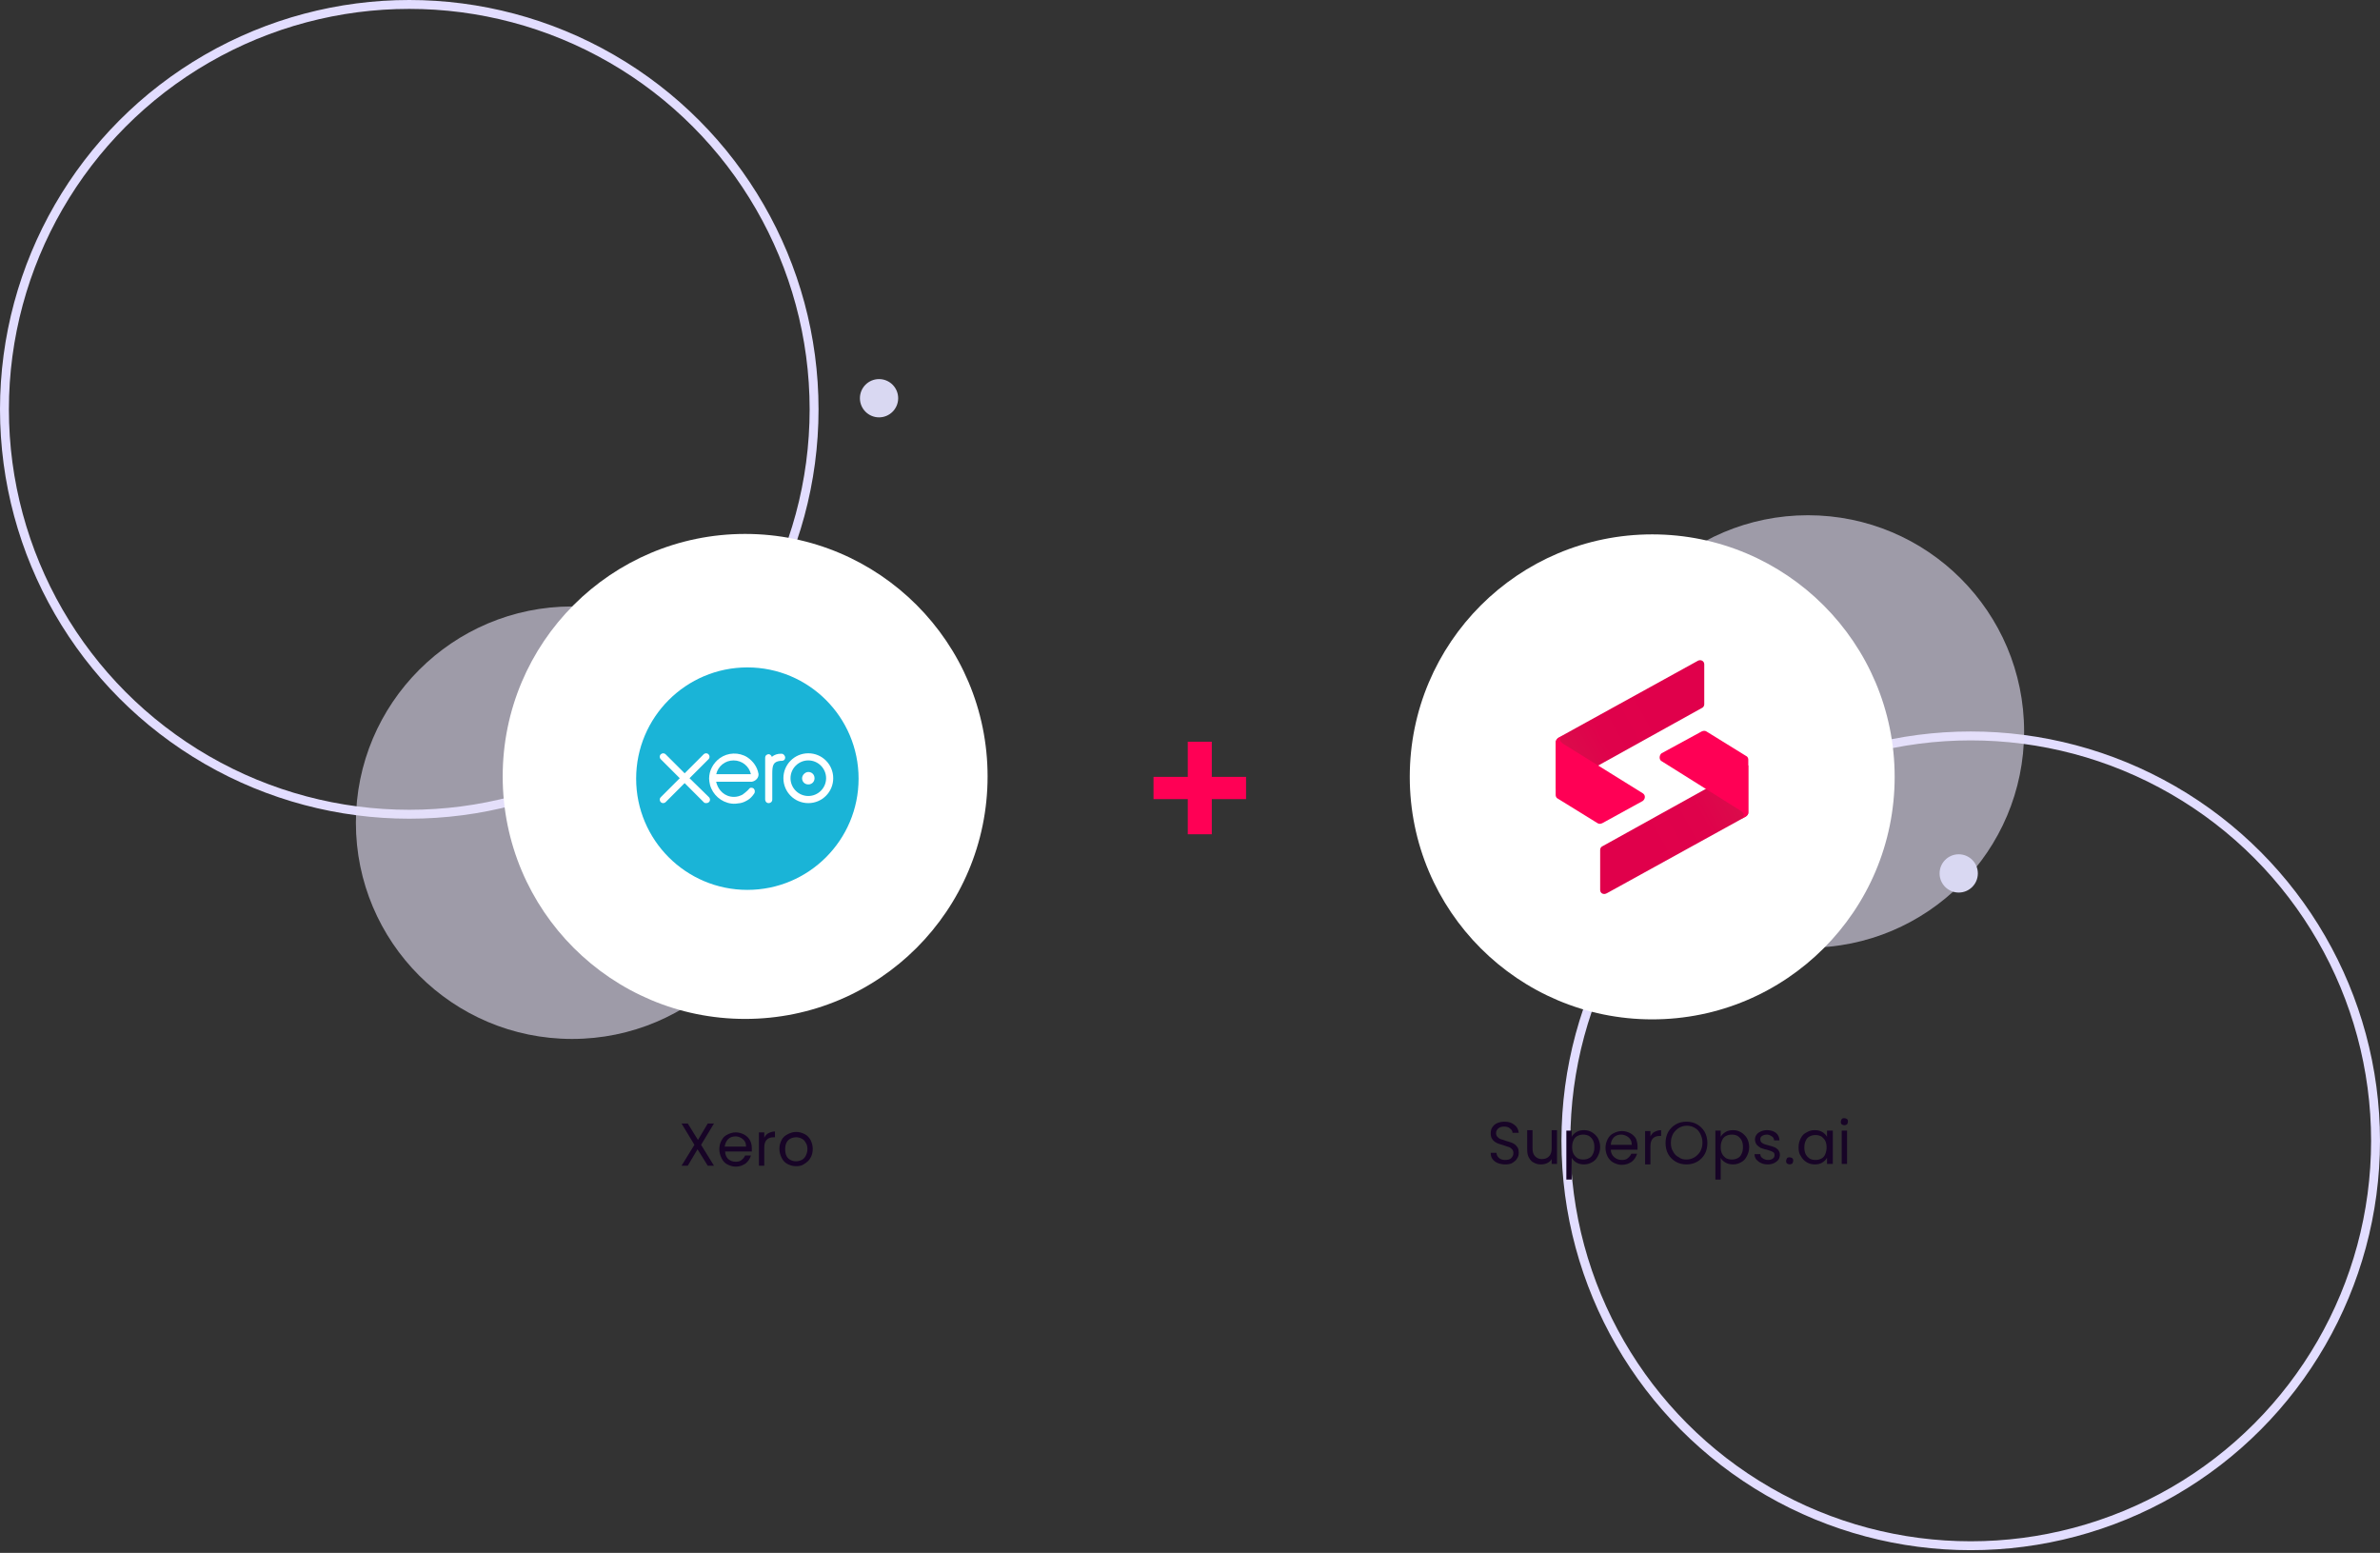 <?xml version="1.0" encoding="utf-8"?>
<!-- Generator: Adobe Illustrator 25.4.1, SVG Export Plug-In . SVG Version: 6.00 Build 0)  -->
<svg version="1.1" id="Layer_1" xmlns="http://www.w3.org/2000/svg" xmlns:xlink="http://www.w3.org/1999/xlink" x="0px" y="0px"
	 viewBox="0 0 535 349" enable-background="new 0 0 535 349" xml:space="preserve">
<rect x="0" y="0" width="535" height="349" fill="#333333" stroke="none"/>
<circle fill="none" stroke="#E2DDFF" stroke-width="2" cx="92" cy="92" r="91"/>
<circle fill="none" stroke="#E2DDFF" stroke-width="2" cx="443" cy="256.4" r="91"/>
<circle opacity="0.6" fill="#E6E1F6" enable-background="new    " cx="128.6" cy="184.9" r="48.6"/>
<circle opacity="0.6" fill="#E6E1F6" enable-background="new    " cx="406.4" cy="164.4" r="48.6"/>
<g>
	<circle fill="#FFFFFF" cx="167.5" cy="174.5" r="54.5"/>
</g>
<path fill="#1AB4D7" d="M168,200c13.8,0,25-11.2,25-25s-11.2-25-25-25s-25,11.2-25,25S154.2,200,168,200z"/>
<path fill="#FFFFFF" d="M155,174.9l4.3-4.3c0.1-0.1,0.2-0.3,0.2-0.5c0-0.4-0.3-0.8-0.8-0.8c-0.2,0-0.4,0.1-0.5,0.2
	c0,0-4.3,4.3-4.3,4.3l-4.3-4.3c-0.1-0.1-0.3-0.2-0.5-0.2c-0.4,0-0.8,0.3-0.8,0.8c0,0.2,0.1,0.4,0.2,0.5l4.3,4.3l-4.3,4.3
	c-0.1,0.1-0.2,0.3-0.2,0.5c0,0.4,0.3,0.8,0.8,0.8c0.2,0,0.4-0.1,0.5-0.2l4.3-4.3l4.3,4.3c0.2,0.2,0.3,0.2,0.6,0.2
	c0.4,0,0.8-0.3,0.8-0.8c0-0.2-0.1-0.4-0.2-0.5L155,174.9z"/>
<path fill="#FFFFFF" d="M180.3,174.9c0,0.8,0.6,1.4,1.4,1.4c0.8,0,1.4-0.6,1.4-1.4c0-0.8-0.6-1.4-1.4-1.4
	C181,173.5,180.3,174.2,180.3,174.9z"/>
<path fill="#FFFFFF" d="M177.7,174.9c0-2.2,1.8-4,4-4c2.2,0,4,1.8,4,4s-1.8,4-4,4C179.5,178.9,177.7,177.1,177.7,174.9L177.7,174.9z
	 M176.1,174.9c0,3.1,2.5,5.6,5.6,5.6c3.1,0,5.6-2.5,5.6-5.6c0-3.1-2.5-5.6-5.6-5.6C178.6,169.3,176.1,171.8,176.1,174.9z"/>
<path fill="#FFFFFF" d="M175.7,169.4h-0.2c-0.7,0-1.4,0.2-2,0.7c-0.1-0.3-0.4-0.6-0.7-0.6c-0.4,0-0.8,0.3-0.8,0.8c0,0,0,9.4,0,9.4
	c0,0.4,0.3,0.8,0.8,0.8c0.4,0,0.8-0.3,0.8-0.8c0,0,0-5.8,0-5.8c0-1.9,0.2-2.7,1.8-2.9c0.2,0,0.3,0,0.3,0c0.5,0,0.8-0.3,0.8-0.7
	C176.5,169.8,176.1,169.4,175.7,169.4"/>
<path fill="#FFFFFF" d="M161,174C161,174,161,174,161,174c0.4-1.8,2-3.1,3.9-3.1c1.9,0,3.5,1.3,3.9,3.1H161z M170.5,173.9
	c-0.3-1.6-1.2-2.8-2.5-3.7c-1.9-1.2-4.4-1.1-6.2,0.2c-1.5,1.1-2.4,2.8-2.4,4.6c0,0.4,0.1,0.9,0.2,1.4c0.6,2.2,2.5,3.9,4.8,4.2
	c0.7,0.1,1.3,0,2-0.1c0.6-0.1,1.2-0.4,1.7-0.7c0.5-0.3,1-0.8,1.4-1.4c0,0,0,0,0,0c0.3-0.4,0.2-0.9-0.1-1.2c-0.3-0.2-0.8-0.3-1.1,0.2
	c-0.1,0.1-0.2,0.2-0.3,0.3c-0.3,0.3-0.7,0.6-1.1,0.9c-0.6,0.3-1.2,0.5-1.9,0.5c-2.2,0-3.4-1.6-3.8-2.7c-0.1-0.2-0.1-0.4-0.2-0.6
	c0,0,0-0.1,0-0.1c0.5,0,8,0,8,0C170,175.5,170.6,174.7,170.5,173.9z"/>
<g>
	<circle fill="#FFFFFF" cx="371.4" cy="174.6" r="54.5"/>
</g>
<linearGradient id="SVGID_1_" gradientUnits="userSpaceOnUse" x1="380.534" y1="194.686" x2="343.126" y2="173.952" gradientTransform="matrix(1 0 0 -1 0 349.276)">
	<stop  offset="0.218" style="stop-color:#E0004B"/>
	<stop  offset="0.54" style="stop-color:#DF024B"/>
	<stop  offset="0.725" style="stop-color:#DB0B4B"/>
	<stop  offset="0.876" style="stop-color:#D5194C"/>
	<stop  offset="1" style="stop-color:#CC2B4D"/>
</linearGradient>
<path fill="url(#SVGID_1_)" d="M383.1,149.3v9c0,0.3-0.2,0.7-0.5,0.8l-32.8,18.2v-10.6c0-0.4,0.2-0.7,0.5-0.9l31.2-17.2
	C382.2,148.1,383.1,148.5,383.1,149.3z"/>
<path fill="#FF0055" d="M369.3,178.3l-17.7-11c0,0-0.9-0.5-0.9-1c0-0.5,0.5-0.9,0.5-0.9s-0.5,0.3-0.9,0.5c-0.3,0.2-0.5,0.5-0.5,0.5
	c-0.1,0.1-0.1,0.3-0.1,0.4v11.9c0,0.3,0.2,0.7,0.5,0.8l8.9,5.5c0.3,0.2,0.7,0.2,1.1,0l9.1-5C369.9,179.5,369.9,178.7,369.3,178.3z"
	/>
<linearGradient id="SVGID_00000116196680939080416730000011258952756530950534_" gradientUnits="userSpaceOnUse" x1="362.254" y1="154.591" x2="399.661" y2="175.325" gradientTransform="matrix(1 0 0 -1 0 349.276)">
	<stop  offset="0.218" style="stop-color:#E0004B"/>
	<stop  offset="0.54" style="stop-color:#DF024B"/>
	<stop  offset="0.725" style="stop-color:#DB0B4B"/>
	<stop  offset="0.876" style="stop-color:#D5194C"/>
	<stop  offset="1" style="stop-color:#CC2B4D"/>
</linearGradient>
<path fill="url(#SVGID_00000116196680939080416730000011258952756530950534_)" d="M359.7,200v-9c0-0.3,0.2-0.7,0.5-0.8l32.8-18.2
	v10.6c0,0.4-0.2,0.7-0.5,0.9l-31.2,17.2C360.5,201.2,359.7,200.8,359.7,200z"/>
<path fill="#FF0055" d="M373.4,171l17.7,11.1c0,0,0.9,0.5,0.9,1c0,0.5-0.5,0.9-0.5,0.9s0.5-0.3,0.9-0.5c0.3-0.2,0.5-0.5,0.5-0.5
	c0.1-0.1,0.1-0.3,0.1-0.4v-11.9c0-0.3-0.2-0.7-0.5-0.8l-8.9-5.5c-0.3-0.2-0.7-0.2-1.1,0l-9,4.9C373,169.7,372.9,170.6,373.4,171z"/>
<path fill="#FF0055" d="M280.1,179.6h-7.7v7.9h-5.4v-7.9h-7.7v-5h7.7v-7.9h5.4v7.9h7.7V179.6z"/>
<circle fill="#D9D8F2" cx="197.6" cy="89.5" r="4.3"/>
<circle fill="#D9D8F2" cx="440.3" cy="196.3" r="4.3"/>
<path fill="#170426" d="M157.6,257.3l2.9,4.7h-1.4l-2.3-3.7l-2.2,3.7h-1.4l2.9-4.7l-2.9-4.8h1.4l2.3,3.7l2.2-3.7h1.4L157.6,257.3z
	 M169,258c0,0.2,0,0.5,0,0.8h-6c0,0.7,0.3,1.3,0.7,1.7c0.5,0.4,1,0.6,1.7,0.6c0.5,0,1-0.1,1.3-0.4c0.4-0.3,0.6-0.6,0.8-1h1.3
	c-0.2,0.7-0.6,1.3-1.2,1.8c-0.6,0.4-1.3,0.7-2.2,0.7c-0.7,0-1.3-0.2-1.9-0.5c-0.6-0.3-1-0.8-1.3-1.4c-0.3-0.6-0.5-1.3-0.5-2
	c0-0.8,0.2-1.5,0.5-2c0.3-0.6,0.7-1,1.3-1.3c0.6-0.3,1.2-0.5,1.9-0.5c0.7,0,1.3,0.2,1.9,0.5c0.5,0.3,1,0.7,1.3,1.3
	C168.8,256.7,169,257.3,169,258z M167.7,257.7c0-0.5-0.1-0.9-0.3-1.2c-0.2-0.3-0.5-0.6-0.9-0.8c-0.4-0.2-0.7-0.3-1.2-0.3
	c-0.6,0-1.2,0.2-1.6,0.6c-0.4,0.4-0.7,1-0.8,1.7H167.7z M171.8,255.7c0.2-0.4,0.5-0.8,0.9-1c0.4-0.2,0.9-0.4,1.5-0.4v1.3h-0.3
	c-1.4,0-2.1,0.8-2.1,2.3v4.1h-1.2v-7.5h1.2V255.7z M178.9,262.1c-0.7,0-1.3-0.2-1.9-0.5c-0.6-0.3-1-0.8-1.3-1.4
	c-0.3-0.6-0.5-1.3-0.5-2c0-0.8,0.2-1.4,0.5-2c0.3-0.6,0.8-1,1.4-1.3c0.6-0.3,1.2-0.5,1.9-0.5s1.3,0.2,1.9,0.5c0.6,0.3,1,0.8,1.3,1.3
	c0.3,0.6,0.5,1.3,0.5,2c0,0.8-0.2,1.5-0.5,2c-0.3,0.6-0.8,1-1.4,1.4S179.7,262.1,178.9,262.1z M178.9,261c0.4,0,0.9-0.1,1.3-0.3
	c0.4-0.2,0.7-0.5,0.9-0.9c0.2-0.4,0.4-0.9,0.4-1.5c0-0.6-0.1-1.1-0.4-1.5c-0.2-0.4-0.5-0.7-0.9-0.9c-0.4-0.2-0.8-0.3-1.2-0.3
	c-0.5,0-0.9,0.1-1.3,0.3c-0.4,0.2-0.7,0.5-0.9,0.9c-0.2,0.4-0.3,0.9-0.3,1.5c0,0.6,0.1,1.1,0.3,1.5c0.2,0.4,0.5,0.7,0.9,0.9
	C178.1,260.9,178.5,261,178.9,261z"/>
<path fill="#170426" d="M338.4,261.7c-0.6,0-1.2-0.1-1.7-0.3c-0.5-0.2-0.9-0.5-1.2-0.9c-0.3-0.4-0.4-0.9-0.4-1.4h1.3
	c0,0.4,0.2,0.8,0.5,1.1c0.3,0.3,0.8,0.5,1.4,0.5c0.6,0,1.1-0.1,1.4-0.4c0.3-0.3,0.5-0.7,0.5-1.1c0-0.4-0.1-0.7-0.3-0.9
	c-0.2-0.2-0.4-0.4-0.7-0.5c-0.3-0.1-0.7-0.2-1.2-0.4c-0.6-0.2-1.1-0.3-1.5-0.5c-0.4-0.2-0.7-0.4-1-0.8c-0.3-0.4-0.4-0.8-0.4-1.4
	c0-0.5,0.1-1,0.4-1.4c0.3-0.4,0.6-0.7,1.1-0.9c0.5-0.2,1-0.3,1.6-0.3c0.9,0,1.6,0.2,2.2,0.7c0.6,0.4,0.9,1,1,1.8h-1.4
	c0-0.4-0.2-0.7-0.6-1c-0.3-0.3-0.8-0.4-1.3-0.4c-0.5,0-0.9,0.1-1.3,0.4c-0.3,0.3-0.5,0.6-0.5,1.1c0,0.3,0.1,0.6,0.3,0.8
	c0.2,0.2,0.4,0.4,0.7,0.5c0.3,0.1,0.7,0.2,1.2,0.4c0.6,0.2,1.1,0.3,1.5,0.5c0.4,0.2,0.7,0.4,1,0.8c0.3,0.3,0.4,0.8,0.4,1.4
	c0,0.5-0.1,0.9-0.4,1.3c-0.2,0.4-0.6,0.7-1.1,1C339.6,261.6,339,261.7,338.4,261.7z M350,254.1v7.5h-1.2v-1.1
	c-0.2,0.4-0.6,0.7-1,0.9c-0.4,0.2-0.9,0.3-1.4,0.3c-0.6,0-1.1-0.1-1.6-0.4c-0.5-0.2-0.8-0.6-1.1-1.1c-0.3-0.5-0.4-1.1-0.4-1.8v-4.4
	h1.2v4.2c0,0.7,0.2,1.3,0.6,1.7c0.4,0.4,0.9,0.6,1.5,0.6c0.7,0,1.2-0.2,1.6-0.6c0.4-0.4,0.6-1,0.6-1.8v-4.1H350z M353.3,255.5
	c0.2-0.4,0.6-0.8,1.1-1.1c0.5-0.3,1.1-0.4,1.7-0.4c0.7,0,1.3,0.2,1.8,0.5c0.5,0.3,1,0.8,1.3,1.3c0.3,0.6,0.5,1.2,0.5,2
	c0,0.8-0.2,1.4-0.5,2c-0.3,0.6-0.7,1.1-1.3,1.4c-0.5,0.3-1.1,0.5-1.8,0.5c-0.6,0-1.2-0.1-1.7-0.4c-0.5-0.3-0.8-0.6-1.1-1.1v4.9h-1.2
	v-11h1.2V255.5z M358.4,257.8c0-0.6-0.1-1.1-0.3-1.5c-0.2-0.4-0.5-0.7-0.9-1c-0.4-0.2-0.8-0.3-1.3-0.3c-0.5,0-0.9,0.1-1.3,0.3
	c-0.4,0.2-0.7,0.5-0.9,1c-0.2,0.4-0.3,0.9-0.3,1.5c0,0.6,0.1,1.1,0.3,1.5c0.2,0.4,0.5,0.7,0.9,1c0.4,0.2,0.8,0.3,1.3,0.3
	c0.5,0,0.9-0.1,1.3-0.3c0.4-0.2,0.7-0.5,0.9-1C358.3,258.9,358.4,258.4,358.4,257.8z M368.1,257.6c0,0.2,0,0.5,0,0.8h-6
	c0,0.7,0.3,1.3,0.8,1.7c0.5,0.4,1,0.6,1.7,0.6c0.5,0,1-0.1,1.3-0.4c0.4-0.3,0.6-0.6,0.8-1h1.3c-0.2,0.7-0.6,1.3-1.2,1.8
	c-0.6,0.4-1.3,0.7-2.2,0.7c-0.7,0-1.3-0.2-1.9-0.5c-0.6-0.3-1-0.8-1.3-1.3c-0.3-0.6-0.5-1.3-0.5-2c0-0.8,0.2-1.4,0.5-2
	c0.3-0.6,0.7-1,1.3-1.3c0.6-0.3,1.2-0.5,1.9-0.5c0.7,0,1.3,0.2,1.9,0.5c0.5,0.3,1,0.7,1.3,1.3C367.9,256.3,368.1,256.9,368.1,257.6z
	 M366.8,257.3c0-0.5-0.1-0.9-0.3-1.2c-0.2-0.3-0.5-0.6-0.9-0.8c-0.4-0.2-0.8-0.3-1.2-0.3c-0.6,0-1.2,0.2-1.6,0.6
	c-0.4,0.4-0.7,1-0.7,1.7H366.8z M371,255.4c0.2-0.4,0.5-0.8,0.9-1c0.4-0.2,0.9-0.4,1.5-0.4v1.3h-0.3c-1.4,0-2.1,0.8-2.1,2.3v4.1
	h-1.2v-7.5h1.2V255.4z M379.1,261.7c-0.9,0-1.7-0.2-2.4-0.6c-0.7-0.4-1.3-1-1.7-1.7c-0.4-0.7-0.6-1.6-0.6-2.5s0.2-1.8,0.6-2.5
	c0.4-0.7,1-1.3,1.7-1.7c0.7-0.4,1.5-0.6,2.4-0.6c0.9,0,1.7,0.2,2.4,0.6c0.7,0.4,1.3,1,1.7,1.7c0.4,0.7,0.6,1.6,0.6,2.5
	c0,0.9-0.2,1.8-0.6,2.5s-1,1.3-1.7,1.7C380.8,261.5,380,261.7,379.1,261.7z M379.1,260.6c0.7,0,1.3-0.2,1.8-0.5
	c0.5-0.3,1-0.8,1.3-1.3c0.3-0.6,0.5-1.2,0.5-2c0-0.8-0.2-1.4-0.5-2c-0.3-0.6-0.7-1-1.2-1.3s-1.1-0.5-1.8-0.5c-0.7,0-1.3,0.2-1.8,0.5
	c-0.5,0.3-0.9,0.7-1.3,1.3c-0.3,0.6-0.5,1.2-0.5,2c0,0.8,0.1,1.4,0.5,2c0.3,0.6,0.7,1,1.3,1.3C377.9,260.5,378.5,260.6,379.1,260.6z
	 M386.8,255.5c0.2-0.4,0.6-0.8,1.1-1.1c0.5-0.3,1.1-0.4,1.7-0.4c0.7,0,1.3,0.2,1.8,0.5c0.5,0.3,1,0.8,1.3,1.3c0.3,0.6,0.5,1.2,0.5,2
	c0,0.8-0.2,1.4-0.5,2s-0.7,1.1-1.3,1.4c-0.5,0.3-1.1,0.5-1.8,0.5c-0.6,0-1.2-0.1-1.7-0.4c-0.5-0.3-0.9-0.6-1.1-1.1v4.9h-1.2v-11h1.2
	V255.5z M391.8,257.8c0-0.6-0.1-1.1-0.3-1.5c-0.2-0.4-0.5-0.7-0.9-1c-0.4-0.2-0.8-0.3-1.3-0.3c-0.5,0-0.9,0.1-1.3,0.3
	c-0.4,0.2-0.7,0.5-0.9,1c-0.2,0.4-0.3,0.9-0.3,1.5c0,0.6,0.1,1.1,0.3,1.5c0.2,0.4,0.5,0.7,0.9,1c0.4,0.2,0.8,0.3,1.3,0.3
	c0.5,0,0.9-0.1,1.3-0.3c0.4-0.2,0.7-0.5,0.9-1C391.7,258.9,391.8,258.4,391.8,257.8z M397.4,261.7c-0.6,0-1.1-0.1-1.5-0.3
	c-0.5-0.2-0.8-0.5-1.1-0.8c-0.3-0.4-0.4-0.8-0.4-1.2h1.3c0,0.4,0.2,0.7,0.5,0.9c0.3,0.2,0.7,0.4,1.2,0.4c0.5,0,0.8-0.1,1.1-0.3
	c0.3-0.2,0.4-0.5,0.4-0.8c0-0.3-0.1-0.6-0.4-0.7c-0.3-0.2-0.7-0.3-1.3-0.5c-0.6-0.1-1-0.3-1.4-0.4c-0.3-0.2-0.6-0.4-0.9-0.7
	c-0.2-0.3-0.4-0.7-0.4-1.2c0-0.4,0.1-0.7,0.3-1c0.2-0.3,0.5-0.6,1-0.8c0.4-0.2,0.9-0.3,1.4-0.3c0.8,0,1.5,0.2,2,0.6s0.8,1,0.8,1.7
	h-1.2c0-0.4-0.2-0.7-0.5-0.9c-0.3-0.2-0.7-0.4-1.1-0.4c-0.4,0-0.8,0.1-1.1,0.3c-0.3,0.2-0.4,0.4-0.4,0.8c0,0.2,0.1,0.5,0.2,0.6
	c0.2,0.2,0.4,0.3,0.6,0.4c0.2,0.1,0.6,0.2,1,0.3c0.5,0.1,1,0.3,1.3,0.4c0.3,0.1,0.6,0.3,0.9,0.6c0.2,0.3,0.4,0.6,0.4,1.1
	c0,0.4-0.1,0.8-0.3,1.1c-0.2,0.3-0.6,0.6-1,0.8C398.4,261.6,397.9,261.7,397.4,261.7z M402.3,261.7c-0.2,0-0.4-0.1-0.6-0.2
	c-0.2-0.2-0.2-0.4-0.2-0.6c0-0.2,0.1-0.4,0.2-0.6c0.2-0.2,0.4-0.2,0.6-0.2c0.2,0,0.4,0.1,0.6,0.2c0.2,0.2,0.2,0.4,0.2,0.6
	c0,0.2-0.1,0.4-0.2,0.6C402.7,261.6,402.5,261.7,402.3,261.7z M404.3,257.8c0-0.8,0.2-1.4,0.5-2c0.3-0.6,0.7-1,1.3-1.3
	c0.5-0.3,1.1-0.5,1.8-0.5c0.7,0,1.2,0.1,1.7,0.4c0.5,0.3,0.8,0.6,1.1,1.1v-1.4h1.3v7.5h-1.3v-1.4c-0.2,0.4-0.6,0.8-1.1,1.1
	c-0.5,0.3-1,0.4-1.7,0.4c-0.7,0-1.3-0.2-1.8-0.5c-0.5-0.3-1-0.8-1.3-1.4C404.4,259.3,404.3,258.6,404.3,257.8z M410.6,257.9
	c0-0.6-0.1-1.1-0.3-1.5c-0.2-0.4-0.5-0.7-0.9-1c-0.4-0.2-0.8-0.3-1.3-0.3c-0.5,0-0.9,0.1-1.3,0.3c-0.4,0.2-0.7,0.5-0.9,1
	c-0.2,0.4-0.3,0.9-0.3,1.5c0,0.6,0.1,1.1,0.3,1.5c0.2,0.4,0.5,0.7,0.9,1c0.4,0.2,0.8,0.3,1.3,0.3c0.5,0,0.9-0.1,1.3-0.3
	c0.4-0.2,0.7-0.5,0.9-1C410.5,258.9,410.6,258.4,410.6,257.9z M414.6,252.9c-0.2,0-0.4-0.1-0.6-0.2c-0.2-0.2-0.2-0.4-0.2-0.6
	c0-0.2,0.1-0.4,0.2-0.6c0.2-0.2,0.4-0.2,0.6-0.2c0.2,0,0.4,0.1,0.6,0.2c0.2,0.2,0.2,0.4,0.2,0.6c0,0.2-0.1,0.4-0.2,0.6
	C415,252.8,414.8,252.9,414.6,252.9z M415.2,254.1v7.5h-1.2v-7.5H415.2z"/>
</svg>
